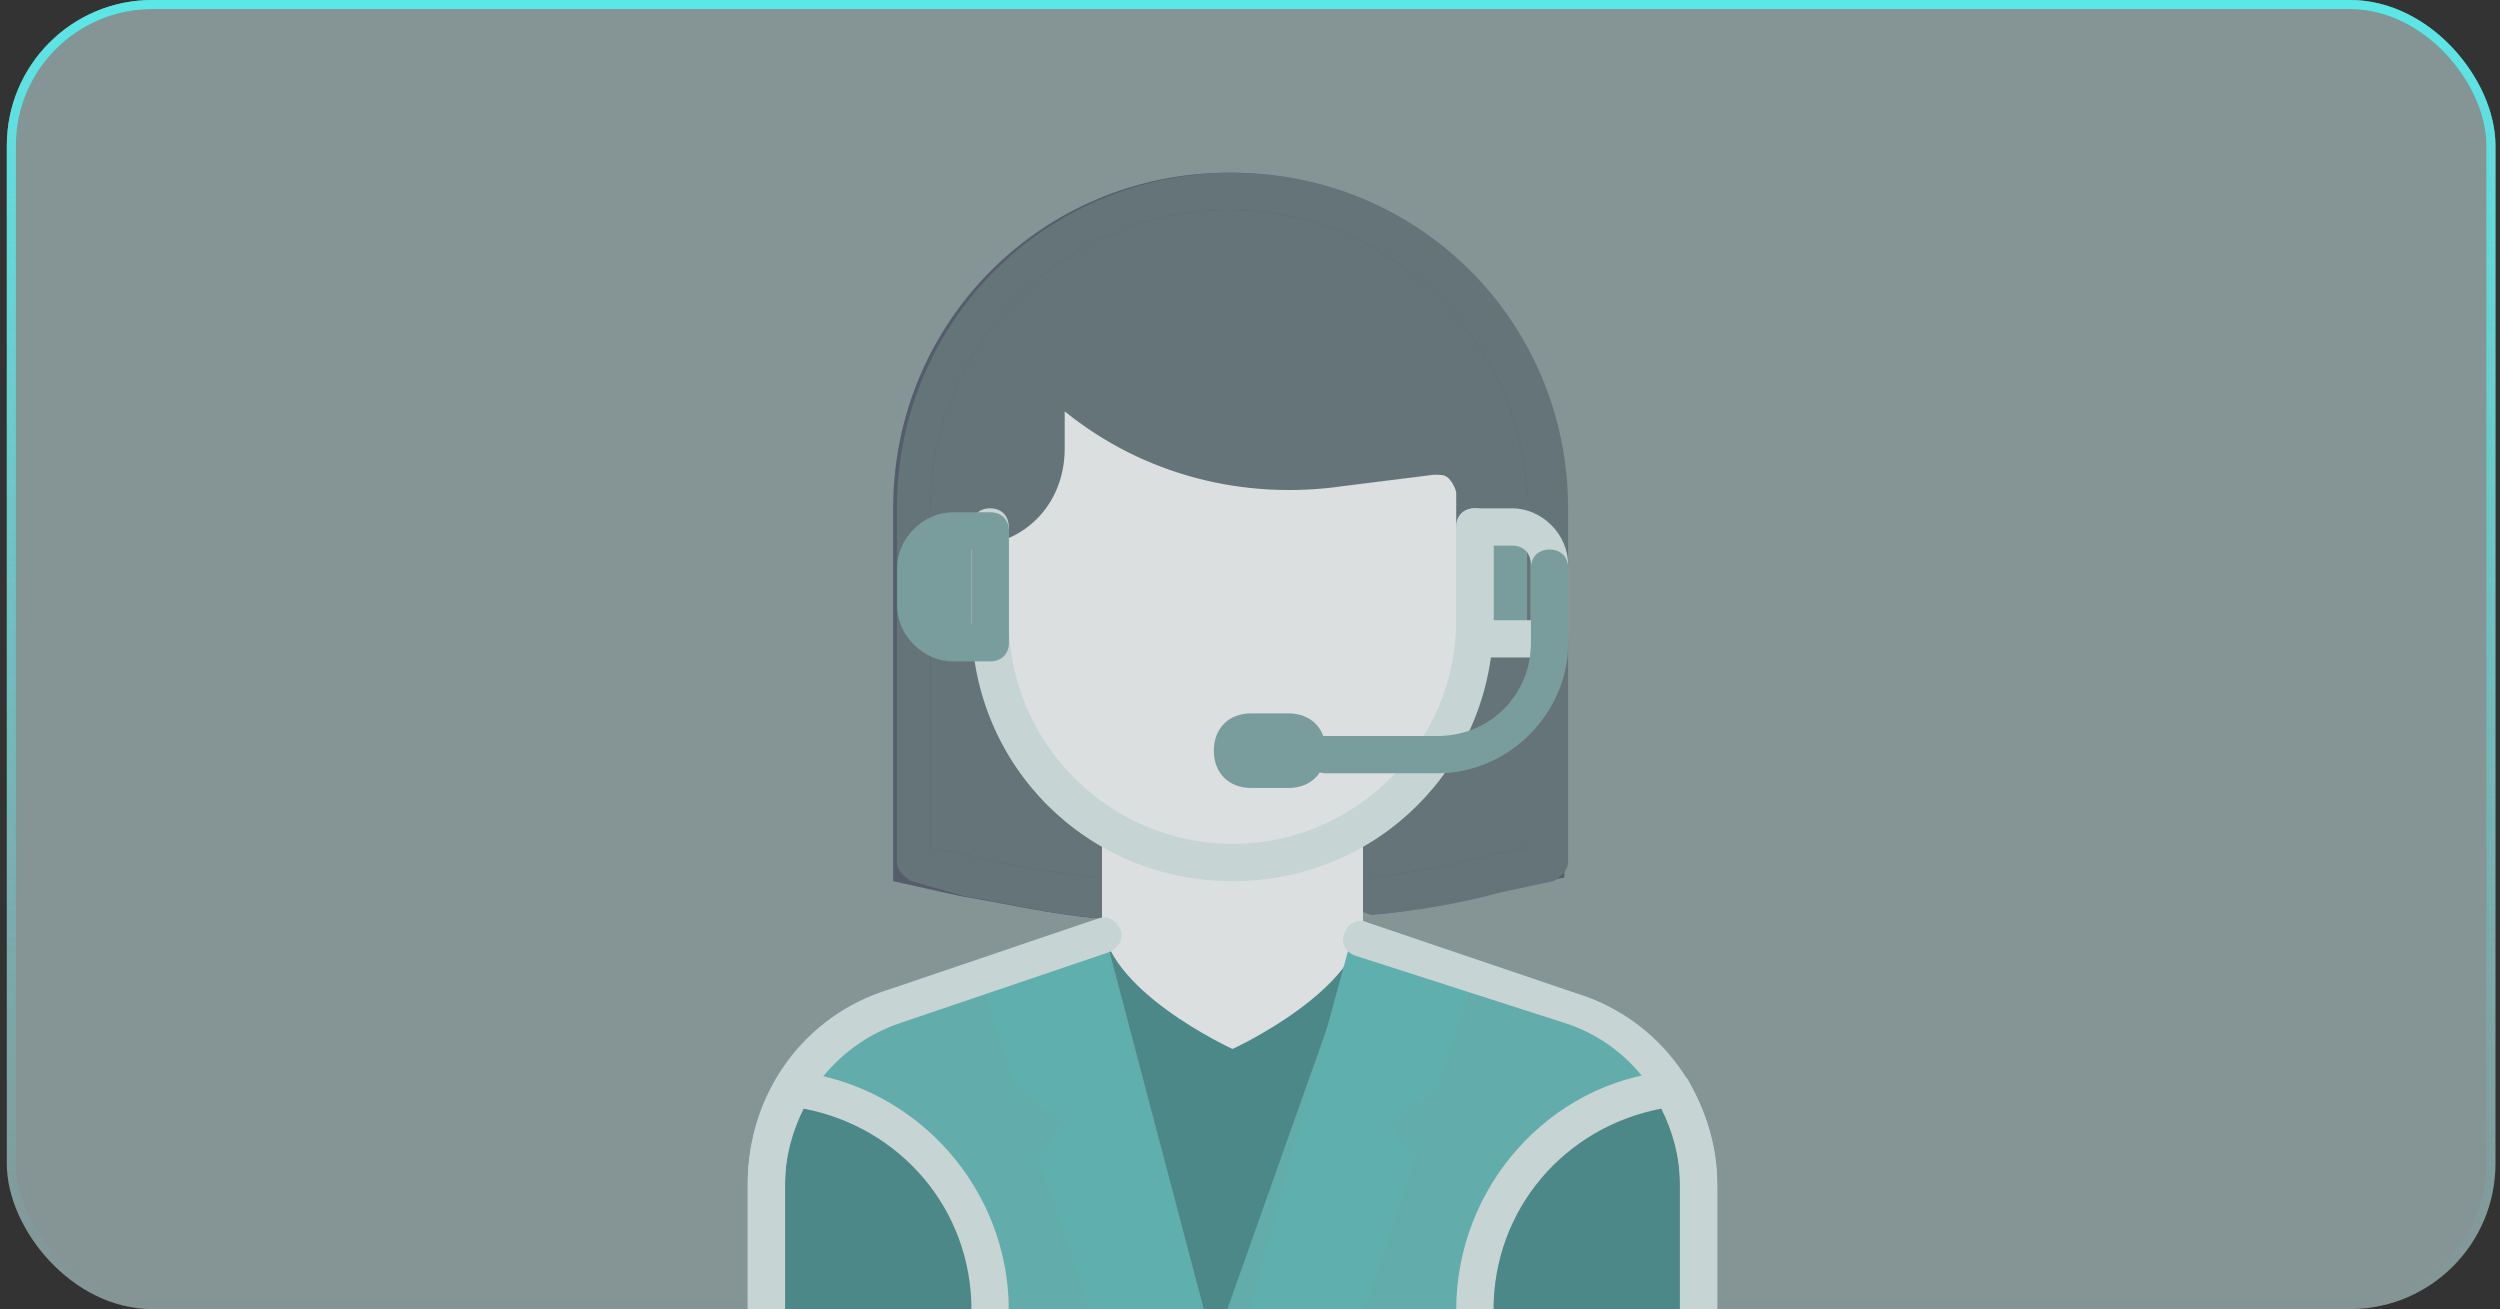 <svg width="275" height="144" viewBox="0 0 275 144" fill="none" xmlns="http://www.w3.org/2000/svg">
<rect x="0" y="0" width="275" height="144" fill="#333333" stroke="none"/>
<g clip-path="url(#clip0_11354_53711)">
<rect x="0.75" width="273.75" height="144" rx="16" fill="#D8F7F6" fill-opacity="0.5"/>
<g opacity="0.7">
<g clip-path="url(#clip1_11354_53711)">
<path opacity="0.91" d="M172.898 110.875L149.93 103.082H121.629L98.66 110.875C90.047 113.336 84.305 121.539 84.305 130.152V148.199H186.844V130.152C186.844 121.539 181.102 113.336 172.898 110.875Z" fill="#4EBBB9"/>
<path d="M149.52 103.082H121.629L133.523 148.199L149.52 103.082Z" fill="#348383"/>
<path d="M186.844 148.199V130.152C186.844 126.461 185.613 122.77 183.973 119.488C171.668 121.129 162.234 131.383 162.234 144.098V148.199H186.844ZM84.305 148.199V130.152C84.305 126.461 85.535 122.77 87.176 119.488C99.481 121.129 108.914 131.383 108.914 144.098V148.199H84.305Z" fill="#348383"/>
<path d="M121.219 98.981C116.297 98.57 111.375 97.75 106.453 96.519L100.711 94.879V55.914C100.711 36.637 116.297 21.051 135.574 21.051C154.852 21.051 170.438 36.637 170.438 55.914V94.879L164.695 96.109C160.184 97.34 155.672 98.16 151.16 98.57" fill="#56676E"/>
<path d="M120.809 101.031C115.887 100.621 110.555 99.391 105.633 98.57L98.25 96.93V55.914C98.25 35.406 114.656 19 135.164 19C155.672 19 172.078 35.406 172.078 55.914V96.519L164.695 98.16C160.184 99.391 155.262 100.211 150.75 100.621L150.34 96.519C154.852 96.109 159.363 95.289 163.875 94.059L167.977 93.238V55.914C167.977 37.867 153.211 23.102 135.164 23.102C117.117 23.102 102.352 37.867 102.352 55.914V93.238L106.453 94.059C111.375 95.289 116.297 96.109 121.219 96.519L120.809 101.031Z" fill="#40455A"/>
<path d="M170.438 70.269H162.234V57.965H166.336C168.797 57.965 170.438 59.605 170.438 62.066V70.269ZM108.914 70.269H104.812C102.352 70.269 100.711 68.629 100.711 66.168V62.066C100.711 59.605 102.352 57.965 104.812 57.965H108.914V70.269Z" fill="#739FA1"/>
<path d="M157.723 50.582L147.879 51.812C137.625 53.042 126.961 50.582 118.348 44.019C117.117 43.199 115.066 44.019 115.066 45.66V49.761C115.066 53.453 112.195 56.734 108.914 57.554V68.218C108.914 82.984 120.809 94.879 135.574 94.879C150.34 94.879 162.234 82.984 162.234 68.218V54.273C162.234 51.812 160.184 50.171 157.723 50.582Z" fill="white"/>
<path d="M121.219 101.031C115.887 100.621 110.965 99.391 106.043 98.57L100.301 96.93C99.481 96.519 98.66 95.699 98.66 94.879V55.914C98.66 35.406 115.066 19 135.574 19C156.082 19 172.488 35.406 172.488 55.914V94.879C172.488 95.699 171.668 96.519 170.848 96.93L165.105 98.16C160.594 99.391 155.672 100.211 151.16 100.621C149.93 100.621 149.109 99.801 148.699 98.981C148.699 97.75 149.52 96.93 150.34 96.519C154.852 96.109 159.363 95.289 163.875 94.059L167.977 93.238V55.914C167.977 37.867 153.211 23.102 135.164 23.102C117.117 23.102 102.352 37.867 102.352 55.914V93.238L106.453 94.059C111.375 95.289 116.297 96.109 121.219 96.519C122.449 96.519 123.27 97.75 122.859 98.981C123.27 100.211 122.449 101.031 121.219 101.031Z" fill="#56676E"/>
<path d="M162.234 60.016C161.004 60.016 160.184 59.195 160.184 57.965V54.273C160.184 53.863 159.773 53.043 159.363 52.633C158.953 52.222 158.543 52.222 157.723 52.222L147.879 53.453C136.805 55.094 125.73 52.222 117.117 45.25V49.351C117.117 55.504 112.605 60.016 106.863 60.016H100.711C99.481 60.016 98.66 59.195 98.66 57.965C98.66 56.734 99.481 55.914 100.711 55.914H106.863C110.555 55.914 113.016 53.043 113.016 49.762V45.66C113.016 44.019 113.836 42.789 115.477 41.969C116.707 41.148 118.348 41.559 119.578 42.379C127.781 48.531 137.625 50.992 147.469 49.762L157.312 48.531C158.953 48.121 161.004 48.941 162.234 50.172C163.465 51.402 164.285 53.043 164.285 54.684V58.375C164.285 59.195 163.465 60.016 162.234 60.016Z" fill="#56676E"/>
<path d="M121.219 90.777V101.031C121.219 108.824 135.574 115.387 135.574 115.387C135.574 115.387 149.93 108.824 149.93 101.031V90.777" fill="white"/>
<path d="M121.219 103.082L107.684 107.594L111.785 119.488L117.117 123.59L114.246 127.281L121.219 148.199H133.523L121.219 103.082ZM148.699 103.082L162.234 107.594L158.133 119.488L152.801 123.59L155.672 127.281L148.699 148.199H136.395L148.699 103.082Z" fill="#4EBBB9"/>
<path d="M135.574 96.93C119.578 96.93 106.863 84.215 106.863 68.219V57.965C106.863 56.734 107.684 55.914 108.914 55.914C110.145 55.914 110.965 56.734 110.965 57.965V68.219C110.965 81.754 122.039 92.828 135.574 92.828C149.109 92.828 160.184 81.754 160.184 68.219V57.965C160.184 56.734 161.004 55.914 162.234 55.914C163.465 55.914 164.285 56.734 164.285 57.965V68.219C164.285 84.215 151.57 96.93 135.574 96.93ZM186.844 150.25H84.305C83.074 150.25 82.254 149.43 82.254 148.199V130.152C82.254 120.309 88.406 111.695 97.84 108.824L120.809 101.031C122.039 100.621 122.859 101.441 123.27 102.262C123.68 103.492 122.859 104.312 122.039 104.723L99.07 112.516C91.688 114.977 86.356 121.949 86.356 130.152V146.148H184.793V130.152C184.793 122.359 179.871 114.977 172.078 112.516L149.109 105.133C147.879 104.723 147.469 103.492 147.879 102.672C148.289 101.441 149.52 101.031 150.34 101.441L173.309 109.234C182.742 112.105 188.895 120.719 188.895 130.562V148.609C188.895 149.43 188.074 150.25 186.844 150.25Z" fill="#E2F0EF"/>
<path d="M186.844 150.25H162.234C161.004 150.25 160.184 149.43 160.184 148.199V144.098C160.184 130.562 170.438 119.078 183.562 117.848C184.383 117.848 185.203 118.258 185.613 118.668C187.664 122.359 188.895 126.051 188.895 130.152V148.199C188.895 149.43 188.074 150.25 186.844 150.25ZM164.285 146.148H184.793V130.152C184.793 127.281 183.973 124.41 182.742 121.949C172.078 124 164.285 133.023 164.285 144.098V146.148ZM108.914 150.25H84.305C83.074 150.25 82.254 149.43 82.254 148.199V130.152C82.254 126.051 83.484 121.949 85.535 118.668C85.945 117.848 86.766 117.438 87.586 117.848C101.121 119.488 110.965 130.973 110.965 144.098V148.199C110.965 149.43 110.145 150.25 108.914 150.25ZM86.356 146.148H106.863V144.098C106.863 133.023 99.07 124 88.406 121.949C87.176 124.41 86.356 127.281 86.356 130.152V146.148ZM170.438 72.32H162.234C161.004 72.32 160.184 71.5 160.184 70.269V57.965C160.184 56.734 161.004 55.914 162.234 55.914H166.336C169.617 55.914 172.488 58.785 172.488 62.066V70.269C172.488 71.5 171.668 72.32 170.438 72.32ZM164.285 68.219H168.387V62.066C168.387 60.836 167.566 60.016 166.336 60.016H164.285V68.219Z" fill="#E2F0EF"/>
<path d="M158.149 85.059H145.845C144.614 85.059 143.794 84.238 143.794 83.008C143.794 81.777 144.614 80.957 145.845 80.957H158.149C163.892 80.957 168.403 76.445 168.403 70.703V62.5C168.403 61.27 169.224 60.449 170.454 60.449C171.685 60.449 172.505 61.27 172.505 62.5V70.703C172.505 78.496 165.942 85.059 158.149 85.059ZM108.931 72.754H104.829C101.548 72.754 98.677 69.883 98.677 66.602V62.5C98.677 59.219 101.548 56.348 104.829 56.348H108.931C110.161 56.348 110.981 57.168 110.981 58.398V70.703C110.981 71.934 110.161 72.754 108.931 72.754ZM104.829 60.449C103.599 60.449 102.778 61.27 102.778 62.5V66.602C102.778 67.832 103.599 68.652 104.829 68.652H106.88V60.449H104.829Z" fill="#739FA1"/>
<path d="M141.727 86.676H137.625C135.164 86.676 133.523 85.035 133.523 82.574C133.523 80.113 135.164 78.473 137.625 78.473H141.727C144.188 78.473 145.828 80.113 145.828 82.574C145.828 85.035 144.188 86.676 141.727 86.676Z" fill="#739FA1"/>
</g>
</g>
</g>
<rect x="1.25" y="0.5" width="272.75" height="143" rx="15.5" stroke="url(#paint0_linear_11354_53711)"/>
<defs>
<linearGradient id="paint0_linear_11354_53711" x1="137.625" y1="0" x2="137.625" y2="144" gradientUnits="userSpaceOnUse">
<stop stop-color="#5BE7E7"/>
<stop offset="1" stop-color="#5BE7E7" stop-opacity="0"/>
</linearGradient>
<clipPath id="clip0_11354_53711">
<rect x="0.75" width="273.75" height="144" rx="16" fill="white"/>
</clipPath>
<clipPath id="clip1_11354_53711">
<rect width="131.25" height="131.25" fill="white" transform="translate(72 19)"/>
</clipPath>
</defs>
</svg>
